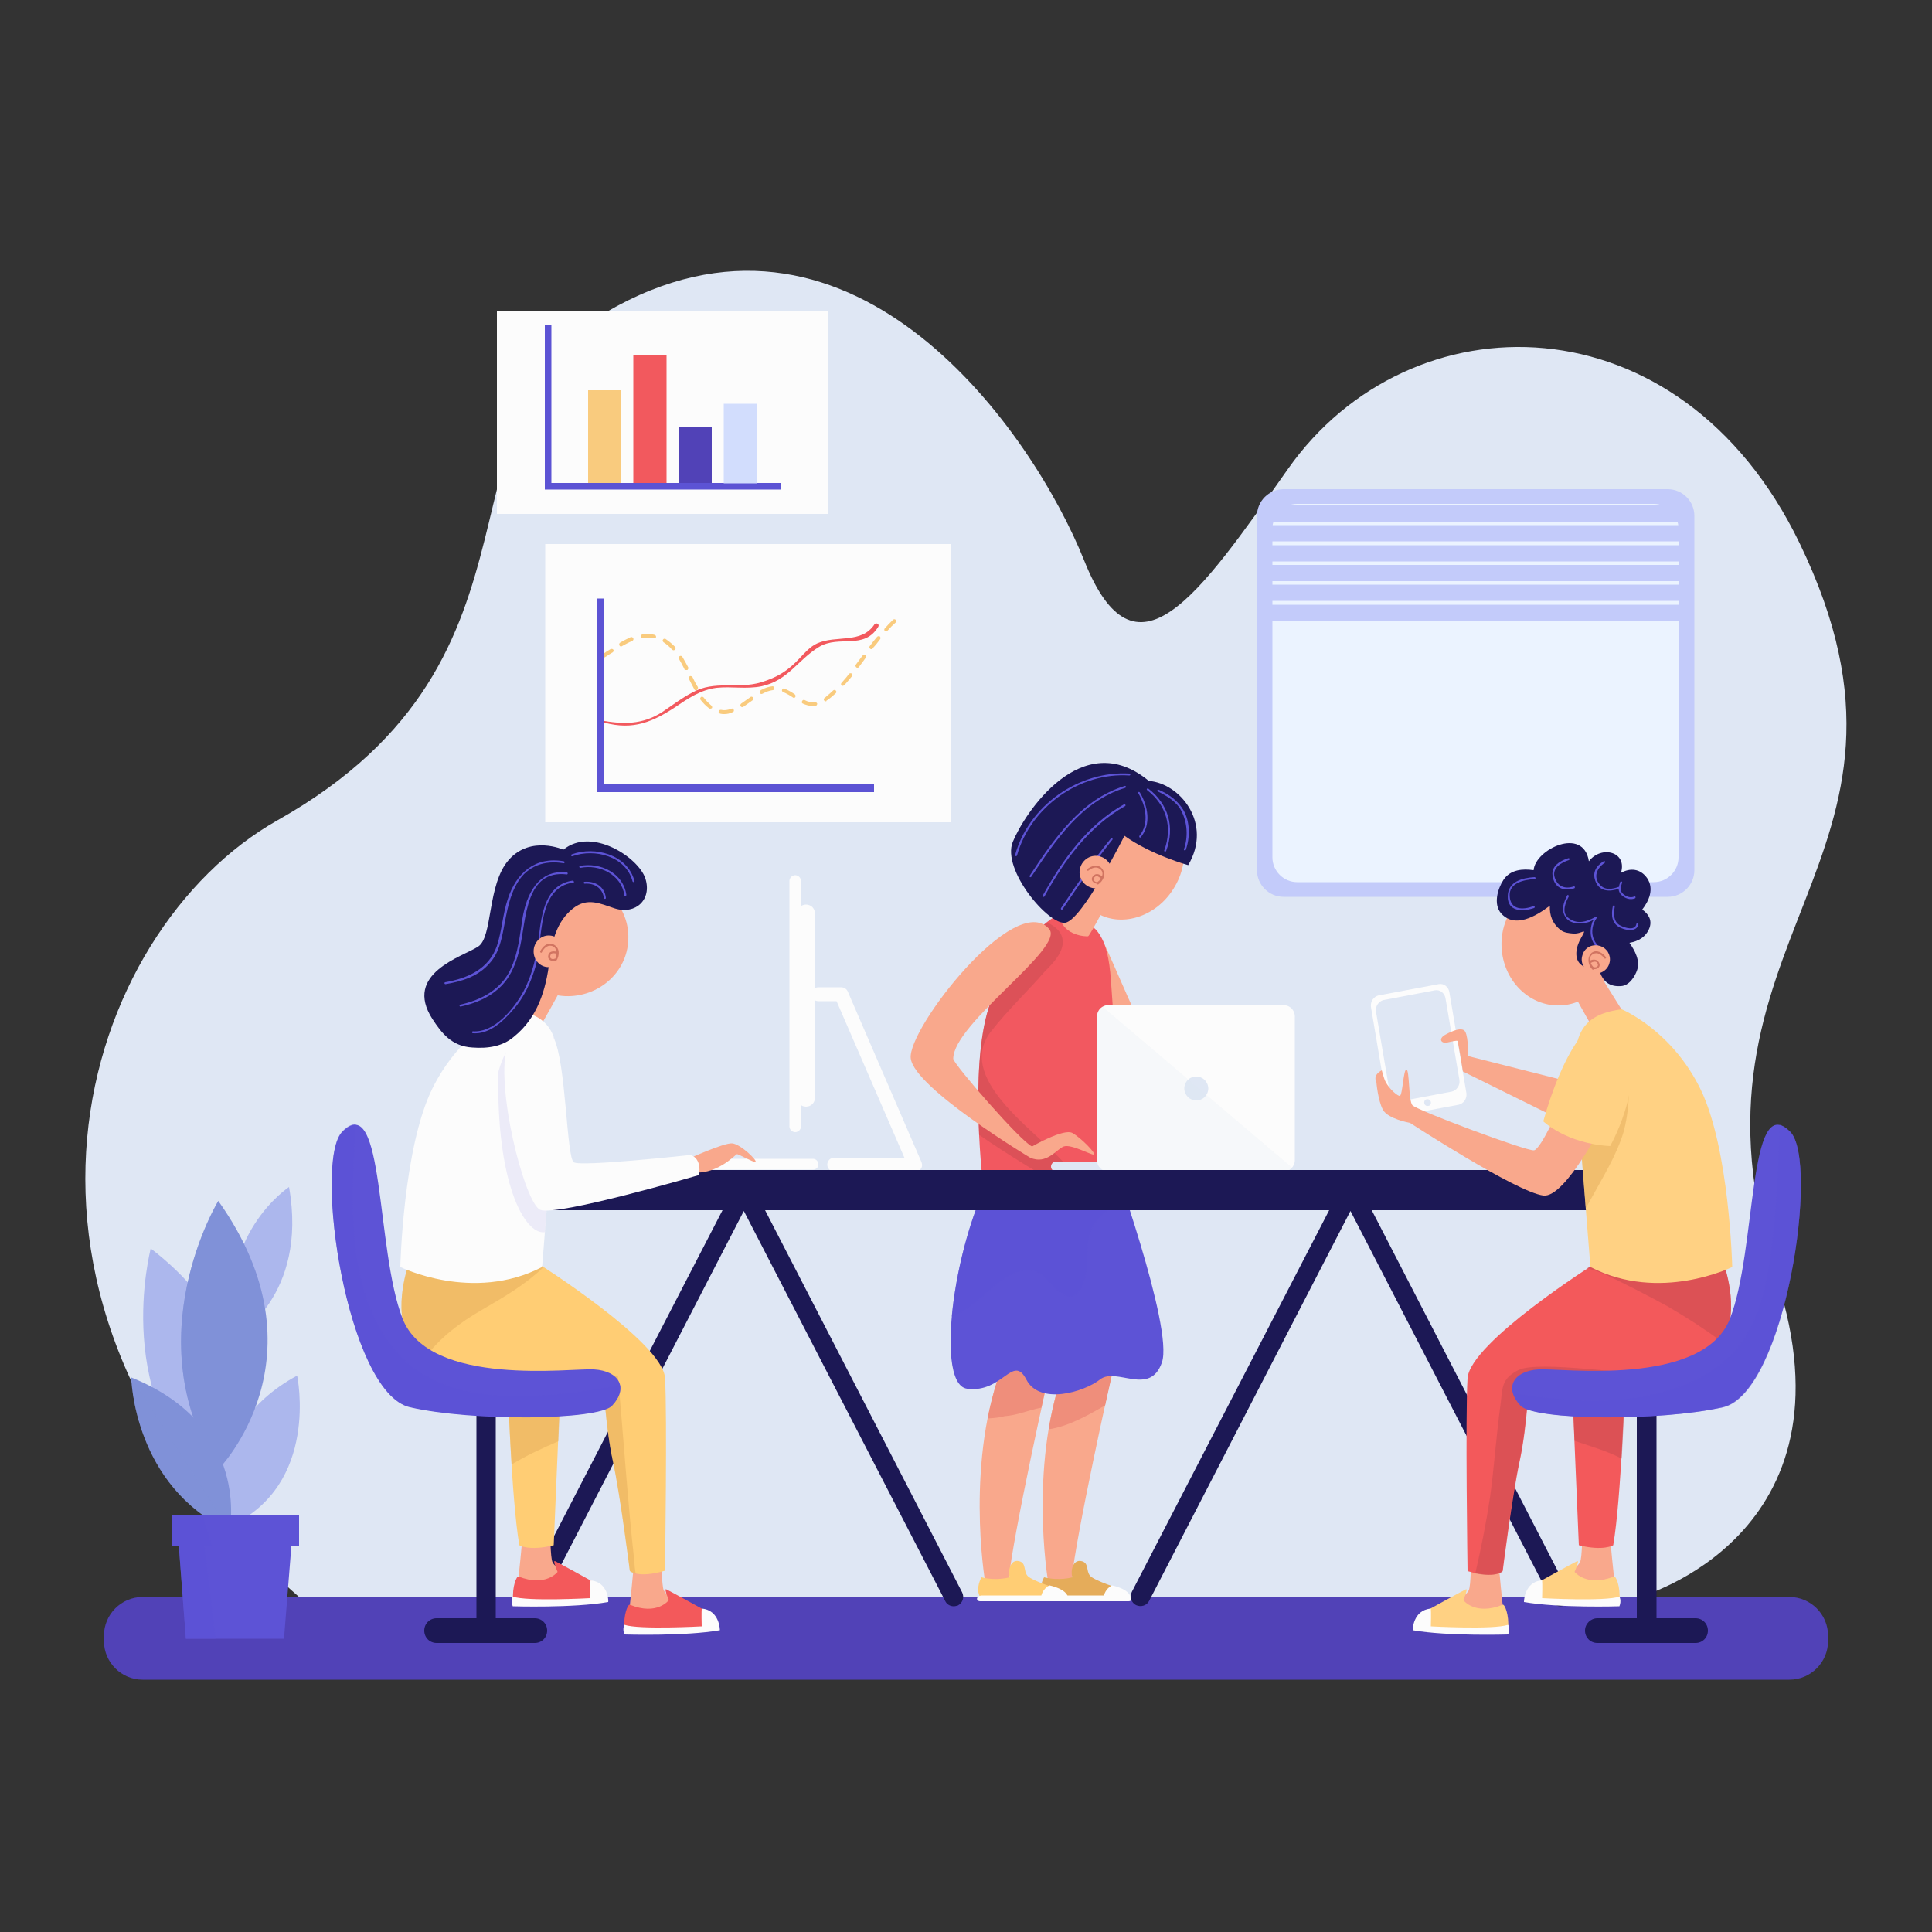 <svg version="1.1" xmlns="http://www.w3.org/2000/svg" xmlns:xlink="http://www.w3.org/1999/xlink" x="0px" y="0px"
	 viewBox="0 0 500 500" style="enable-background:new 0 0 500 500;" xml:space="preserve">
<rect x="0" y="0" width="500" height="500" fill="#333333" stroke="none"/>
<style type="text/css">
	.st0{fill:#DFE7F4;}
	.st1{fill:#5142B7;}
	.st2{fill:#C3CBFA;}
	.st3{fill:#EBF3FF;}
	.st4{fill:#F9A88C;}
	.st5{fill:#E5AC5A;}
	.st6{fill:#FCFCFC;}
	.st7{fill:#EF8E7B;}
	.st8{fill:#FFCD74;}
	.st9{fill:#5D53D6;}
	.st10{opacity:0.5;fill:#5D53D6;}
	.st11{fill:#F25860;}
	.st12{opacity:0.5;fill:#C64A50;}
	.st13{fill:#1C1855;}
	.st14{fill:#D17461;}
	.st15{opacity:0.2;fill:#DFE7F4;}
	.st16{fill:#F9CB7E;}
	.st17{fill:#F2595E;}
	.st18{fill:#5C53D4;}
	.st19{fill:#D2DDFD;}
	.st20{fill:#ACB7ED;}
	.st21{fill:#8091D8;}
	.st22{opacity:0.4;fill:#8091D8;}
	.st23{fill:#F3595B;}
	.st24{opacity:0.5;fill:#E5AC5A;}
	.st25{opacity:0.1;fill:#5D53D6;}
	.st26{fill:#FFD183;}
</style>
<g id="BACKGROUND">
	<g>
		<path class="st0" d="M159.7,79.2c-50.3,27-11.9,90.3-87.9,133.1c-50.5,28.5-82.7,123.9,5.6,201h346.8c0,0,57.3-15.7,35.6-82.4
			c-29-89,46.2-107.3,5.9-190.4c-31-64-100.8-64-132.4-19.1c-23.4,33.2-39.5,56.7-52.7,23.7C267.4,112.1,221.7,45.9,159.7,79.2z"/>
		<path class="st1" d="M473.1,424.7c0,5.5-4.5,10-10,10H36.9c-5.5,0-10-4.5-10-10v-1.4c0-5.5,4.5-10,10-10h426.2c5.5,0,10,4.5,10,10
			V424.7z"/>
	</g>
</g>
<g id="OBJECTS">
	<g>
		<g>
			<path class="st2" d="M438.5,225.2c0,3.8-3.1,6.9-6.9,6.9h-99.4c-3.8,0-6.9-3.1-6.9-6.9v-91.7c0-3.8,3.1-6.9,6.9-6.9h99.4
				c3.8,0,6.9,3.1,6.9,6.9V225.2z"/>
			<path class="st3" d="M434.4,221.9c0,3.5-2.9,6.4-6.4,6.4h-92.3c-3.5,0-6.4-2.9-6.4-6.4v-85.1c0-3.5,2.9-6.4,6.4-6.4H428
				c3.5,0,6.4,2.9,6.4,6.4V221.9z"/>
			<g>
				<path class="st2" d="M436.8,132.9c0,1.2-0.9,2.1-2.1,2.1H328.4c-1.2,0-2.1-0.9-2.1-2.1l0,0c0-1.2,0.9-2.1,2.1-2.1h106.3
					C435.8,130.8,436.8,131.8,436.8,132.9L436.8,132.9z"/>
				<path class="st2" d="M436.8,138c0,1.2-0.9,2.1-2.1,2.1H328.4c-1.2,0-2.1-0.9-2.1-2.1l0,0c0-1.2,0.9-2.1,2.1-2.1h106.3
					C435.8,135.9,436.8,136.9,436.8,138L436.8,138z"/>
				<path class="st2" d="M436.8,143.2c0,1.2-0.9,2.1-2.1,2.1H328.4c-1.2,0-2.1-0.9-2.1-2.1l0,0c0-1.2,0.9-2.1,2.1-2.1h106.3
					C435.8,141.1,436.8,142,436.8,143.2L436.8,143.2z"/>
				<path class="st2" d="M436.8,148.3c0,1.2-0.9,2.1-2.1,2.1H328.4c-1.2,0-2.1-0.9-2.1-2.1l0,0c0-1.2,0.9-2.1,2.1-2.1h106.3
					C435.8,146.2,436.8,147.1,436.8,148.3L436.8,148.3z"/>
				<path class="st2" d="M436.8,153.4c0,1.2-0.9,2.1-2.1,2.1H328.4c-1.2,0-2.1-0.9-2.1-2.1l0,0c0-1.2,0.9-2.1,2.1-2.1h106.3
					C435.8,151.3,436.8,152.3,436.8,153.4L436.8,153.4z"/>
				<path class="st2" d="M436.8,158.6c0,1.2-0.9,2.1-2.1,2.1H328.4c-1.2,0-2.1-0.9-2.1-2.1l0,0c0-1.2,0.9-2.1,2.1-2.1h106.3
					C435.8,156.5,436.8,157.4,436.8,158.6L436.8,158.6z"/>
			</g>
		</g>
		<polygon class="st0" points="248.8,217.9 142.3,214.2 142.3,142.2 246,140.8 		"/>
		<polygon class="st0" points="216.7,136.5 129.6,134.8 129.6,82.1 214.4,80.4 		"/>
		<g>
			<g>
				<g>
					<path class="st4" d="M287.7,301.7c0,0,2.6,43,1.1,49.4c-1.5,6.4-10.2,45.5-11.5,57.9h-6.1c0,0-5.3-31.3,5-56.8
						c1.4-3.4-11.5-51.5-11.5-51.5L287.7,301.7z"/>
					<path class="st5" d="M290.2,411.3c0,0-7-2.2-8.1-3.5c-1.1-1.3-0.2-3.4-2.3-3.8c-2.1-0.4-2.8,2.4-2.3,4.2c0,0-3.3,1-7.3,0
						c0,0-1.7,2.9-0.3,5.2l20.4,0.4V411.3z"/>
					<path class="st6" d="M285.7,412.9c0,0,0.4-1.8,2.1-2.6c0,0,4.6,0.9,4.8,3.2c0,0,0.5,0.9-0.5,0.9s-20.9,0-22.2,0
						c-1.3,0-1.1-1.5,0.5-1.5C272.1,412.9,285.7,412.9,285.7,412.9z"/>
					<path class="st7" d="M264.7,300.8l23,1c0,0,2.6,43,1.1,49.4c-0.4,1.9-1.5,6.5-2.8,12.5c-4.6,2.7-9.7,5.5-14.6,6.2
						c1-5.9,2.5-11.9,4.8-17.6C277.6,348.8,264.7,300.8,264.7,300.8z"/>
				</g>
				<g>
					<path class="st4" d="M275.9,316.3c0,0-1.9,28.4-3.4,34.8c-1.5,6.4-10.2,45.5-11.5,57.9h-6.1c0,0-5.3-31.3,5-56.8
						c1.4-3.4-6.4-44.4-6.4-44.4L275.9,316.3z"/>
					<path class="st8" d="M274,411.3c0,0-7-2.2-8.1-3.5c-1.1-1.3-0.2-3.4-2.3-3.8c-2.1-0.4-2.8,2.4-2.3,4.2c0,0-3.3,1-7.3,0
						c0,0-1.7,2.9-0.3,5.2l20.4,0.4V411.3z"/>
					<path class="st6" d="M269.5,412.9c0,0,0.4-1.8,2.1-2.6c0,0,4.6,0.9,4.8,3.2c0,0,0.5,0.9-0.5,0.9s-20.9,0-22.2,0
						c-1.3,0-1.1-1.5,0.5-1.5C256,412.9,269.5,412.9,269.5,412.9z"/>
					<path class="st7" d="M255.6,367.1c1-5,2.4-10.1,4.3-14.9c1.4-3.4-6.4-44.4-6.4-44.4l22.4,8.5c0,0-1.9,28.4-3.4,34.8
						c-0.5,2-1.6,6.9-3,13.2c-3.2,0.6-6.3,2-9.5,2.2C258.6,366.9,257.1,367,255.6,367.1z"/>
				</g>
				<g>
					<path class="st9" d="M287.2,297.9c0,0,16.6,45.8,13.5,54.7c-3.1,8.9-11.8,1.1-16,4.4c-4.2,3.3-15.7,6.7-19.1,0
						c-3.5-6.7-6.1,3.6-15.3,2.4c-9.1-1.1-2.7-44.6,9.6-60.8L287.2,297.9z"/>
					<path class="st10" d="M287.2,297.9c0,0,1.9,5.4,4.4,12.8c-3.9,1.3-7.5,4.1-9,7.2c-2.4,5.1,0.2,11.7-3.3,16.3
						c-3.2,4-7.1-2.1-9.4-4c-3.9-3.2-8.5-0.5-11.9,2.1c-3.5,2.9-7.2,7-11.7,8.4c1.3-14.1,6.5-32.6,13.6-42L287.2,297.9z"/>
				</g>
			</g>
			<g>
				<path class="st4" d="M283.4,240.4c3.5,2,18.5,51,39.2,62.4l-10.2,0.5c0,0-25.1-19.7-30.5-39.2
					C276.6,244.5,278.7,237.7,283.4,240.4z"/>
				<g>
					<path class="st11" d="M273,237.2c0,0-12,7.2-17.1,23.5c-5.2,16.3-1.4,46.7-1.4,46.7s20,6.5,36.3-5.4c0,0-2.5-37.5-3.3-48.4
						C286.7,242.8,284.2,237,273,237.2z"/>
					<path class="st12" d="M255.9,260.7c3.9-12.2,11.5-19.2,15.1-22c1.9,1,3.8,2.3,4,4.6c0.4,3.1-2.7,6.2-4.6,8.1
						c-4.5,5.2-9.7,10.1-13.9,15.5c-9.3,11.8,10.7,25.2,17.8,32.9c2.3,2.5,4.7,4.8,7.1,7.2c-1.6,0.5-3.1,1-4.7,1.3
						c-7.9-4.7-15.8-9.4-23.3-14.6C252.9,283.4,253,269.8,255.9,260.7z"/>
				</g>
				<path class="st4" d="M271.5,240.4c4.3,4.8-24.8,24.4-24.8,33.6c0,1.3,17.6,21.6,20.4,22.7c0,0,8.1-4.7,10.4-3.5
					c2.2,1.2,6.2,5.3,5.6,5.6c-0.6,0.2-5.9-2.8-7.8-2.1c-1.9,0.7-4.4,4.8-8.7,2.9c0,0-30-18-30.9-25.7
					C234.8,266.3,262.7,230.4,271.5,240.4z"/>
			</g>
			<g>
				<path class="st4" d="M303.7,230c-4.6,7.4-13.7,10.2-20.2,6.1c-6.5-4-8-13.3-3.4-20.7c4.6-7.4,13.7-10.2,20.2-6.1
					C306.9,213.4,308.4,222.6,303.7,230z"/>
				<path class="st4" d="M288.7,229.5c0,0-6.6,12.7-7.1,12.8c-0.5,0.1-6.1-0.1-7.3-4.7l6.3-10.5L288.7,229.5z"/>
				<g>
					<path class="st13" d="M307.5,223.9c0,0-9.5-2.6-16.5-7.6c0,0-10.9,21.8-15.3,22.5c-4.3,0.7-16.5-13.7-13.6-20.9
						c2.9-7.2,17.8-30.2,35.2-15.8C305.4,202.7,313.9,213.1,307.5,223.9z"/>
					<g>
						<path class="st9" d="M299.9,204.4c2.7,1.2,4.9,2.8,6.4,5.3c1.7,3,1.7,7,0.6,10.2c-0.1,0.3-0.6,0.2-0.5-0.1
							c1.1-3.2,0.9-6.8-0.6-9.8c-1.2-2.5-3.8-4-6.2-5.2C299.3,204.7,299.6,204.3,299.9,204.4z"/>
						<path class="st9" d="M296.9,204.5c-0.3-0.2,0-0.6,0.3-0.4c5.2,4,6.9,10,4.6,16.1c-0.1,0.3-0.6,0.2-0.5-0.1
							C303.5,214.1,301.9,208.4,296.9,204.5z"/>
						<path class="st9" d="M295,205.1c2.1,3.5,3,8.3,0.2,11.6c-0.2,0.2-0.5-0.1-0.3-0.4c2.6-3.2,1.6-7.8-0.3-11
							C294.4,205,294.8,204.8,295,205.1z"/>
						<path class="st9" d="M287.9,217.3c-4.7,5.8-8.8,11.9-12.9,18c-0.2,0.3-0.6,0-0.4-0.3c4.1-6.1,8.2-12.3,12.9-18
							C287.6,216.8,288.1,217,287.9,217.3z"/>
						<path class="st9" d="M291.2,208.6c-9.4,5.3-15.8,14.1-20.9,23.4c-0.2,0.3-0.6,0-0.4-0.3c5.2-9.4,11.6-18.3,21.1-23.6
							C291.2,208,291.4,208.5,291.2,208.6z"/>
						<path class="st9" d="M291.1,203.4c0.3-0.1,0.4,0.4,0.1,0.5c-11.3,3.4-18.1,13.7-24.3,23c-0.2,0.3-0.6,0-0.4-0.3
							C272.7,217.2,279.7,206.9,291.1,203.4z"/>
						<path class="st9" d="M292.3,200.2c0.3,0,0.3,0.5,0,0.5c-12.8-0.9-25.6,8.1-29.1,20.7c-0.1,0.3-0.6,0.2-0.5-0.1
							C266.2,208.5,279.2,199.4,292.3,200.2z"/>
					</g>
				</g>
				<g>
					<path class="st4" d="M287.8,226c-0.2,2.3-2.2,4.1-4.5,3.9c-2.3-0.2-4.1-2.2-3.9-4.5c0.2-2.3,2.2-4.1,4.5-3.9
						C286.2,221.7,287.9,223.7,287.8,226z"/>
					<path class="st14" d="M285.2,224.8c-1-1.3-2.8-0.7-3.8,0.1c-0.3,0.2,0,0.6,0.3,0.4c0.9-0.7,2.1-1.2,3.1-0.3
						c0.6,0.5,0.6,1.2,0.4,1.8c-0.7-0.6-1.6-0.9-2.3-0.1c-0.8,0.9-0.1,1.8,0.9,2c0,0.1,0.2,0.2,0.4,0.2
						C285.5,228,286.4,226.2,285.2,224.8z M284,228.3c0,0-0.1,0-0.1,0c-0.8-0.1-1.3-0.8-0.5-1.4c0.5-0.4,1.1,0.1,1.5,0.5
						C284.7,227.7,284.4,228,284,228.3z"/>
				</g>
			</g>
		</g>
		<g>
			<g>
				<path class="st6" d="M236.9,303.3C236.9,303.3,236.9,303.3,236.9,303.3l-21-0.1c-1,0-1.8-0.8-1.8-1.8c0-1,0.8-1.8,1.8-1.8
					c0,0,0,0,0,0l18.2,0.1l-17.6-40.6h-4.7c-1,0-1.8-0.8-1.8-1.8c0-1,0.8-1.8,1.8-1.8h5.9c0.7,0,1.4,0.4,1.7,1.1l19.1,44.2
					c0.2,0.6,0.2,1.2-0.2,1.7C238.1,303,237.5,303.3,236.9,303.3z"/>
			</g>
			<path class="st6" d="M207.3,291.5c0,0.8-0.7,1.5-1.5,1.5l0,0c-0.8,0-1.5-0.7-1.5-1.5V228c0-0.8,0.7-1.5,1.5-1.5l0,0
				c0.8,0,1.5,0.7,1.5,1.5V291.5z"/>
			<path class="st6" d="M210.9,284.1c0,1.3-1,2.3-2.3,2.3l0,0c-1.3,0-2.3-1-2.3-2.3v-47.7c0-1.3,1-2.3,2.3-2.3l0,0
				c1.3,0,2.3,1,2.3,2.3V284.1z"/>
			<path class="st6" d="M211.8,301.3c0,0.8-0.6,1.4-1.4,1.4h-26.1c-0.8,0-1.4-0.6-1.4-1.4l0,0c0-0.8,0.6-1.4,1.4-1.4h26.1
				C211.2,299.9,211.8,300.6,211.8,301.3L211.8,301.3z"/>
		</g>
		<g>
			<path class="st0" d="M309.4,301.9c0-0.7-0.6-1.3-1.3-1.3h-34.8c-0.7,0-1.3,0.6-1.3,1.3l0,0c0,0.7,0.6,1.3,1.3,1.3h34.8
				C308.8,303.3,309.4,302.7,309.4,301.9L309.4,301.9z"/>
			<path class="st6" d="M283.9,300.2c0,1.7,1.3,3,3,3h45.2c1.7,0,3-1.3,3-3v-37.1c0-1.7-1.3-3-3-3h-45.2c-1.7,0-3,1.3-3,3V300.2z"/>
			<path class="st0" d="M306.5,281.7c0,1.7,1.4,3.1,3.1,3.1c1.7,0,3.1-1.4,3.1-3.1s-1.4-3.1-3.1-3.1
				C307.8,278.6,306.5,280,306.5,281.7z"/>
			<path class="st15" d="M285.4,260.6l49,41.6c-0.6,0.6-1.3,1-2.3,1h-45.2c-1.7,0-3-1.3-3-3v-37.1
				C283.9,262.1,284.5,261.1,285.4,260.6z"/>
		</g>
		<g>
			<rect x="141.1" y="140.8" class="st6" width="104.9" height="72"/>
			<g>
				<path class="st16" d="M187.4,184.8c-0.3,0-0.6,0-1-0.1c-0.3-0.1-0.5-0.3-0.4-0.6c0-0.3,0.3-0.4,0.6-0.4c0.8,0.2,1.7,0.1,2.7-0.3
					c0.3-0.1,0.5,0,0.6,0.3c0.1,0.3,0,0.5-0.3,0.6C188.8,184.7,188.1,184.8,187.4,184.8z M183.8,183.4c-0.1,0-0.2,0-0.3-0.1
					c-0.8-0.6-1.5-1.3-2.2-2.2c-0.2-0.2-0.1-0.5,0.1-0.7c0.2-0.2,0.5-0.1,0.7,0.1c0.6,0.8,1.3,1.5,2,2.1c0.2,0.2,0.3,0.5,0.1,0.7
					C184.1,183.3,184,183.4,183.8,183.4z M192.1,183c-0.2,0-0.3-0.1-0.4-0.2c-0.2-0.2-0.1-0.5,0.1-0.7c0.6-0.4,1.1-0.8,1.7-1.2
					l0.7-0.5c0.2-0.2,0.5-0.1,0.7,0.1c0.2,0.2,0.1,0.5-0.1,0.7l-0.7,0.5c-0.6,0.4-1.1,0.8-1.7,1.2C192.3,182.9,192.2,183,192.1,183z
					 M210.3,182.7c-0.8,0-1.6-0.2-2.5-0.6c-0.3-0.1-0.4-0.4-0.2-0.7c0.1-0.2,0.4-0.4,0.7-0.2c0.7,0.4,1.4,0.5,2.1,0.5c0,0,0,0,0,0
					c0.2,0,0.4,0,0.5,0c0.3,0,0.5,0.2,0.6,0.4c0,0.3-0.2,0.5-0.4,0.6C210.8,182.7,210.5,182.7,210.3,182.7z M213.7,181.5
					c-0.2,0-0.3-0.1-0.4-0.2c-0.2-0.2-0.1-0.5,0.1-0.7c0.2-0.1,0.3-0.2,0.5-0.4c0.6-0.5,1.2-1,1.7-1.5c0.2-0.2,0.5-0.2,0.7,0
					c0.2,0.2,0.2,0.5,0,0.7c-0.6,0.5-1.2,1.1-1.8,1.5c-0.2,0.2-0.4,0.3-0.6,0.4C213.9,181.5,213.8,181.5,213.7,181.5z M205.5,180.6
					c-0.1,0-0.2,0-0.3-0.1c-0.7-0.5-1.6-1-2.5-1.4c-0.3-0.1-0.4-0.4-0.3-0.6c0.1-0.3,0.4-0.4,0.6-0.3c1,0.4,2,1,2.7,1.5
					c0.2,0.2,0.3,0.5,0.1,0.7C205.8,180.5,205.6,180.6,205.5,180.6z M197.1,179.6c-0.2,0-0.4-0.1-0.4-0.3c-0.1-0.2,0-0.5,0.2-0.7
					c1.1-0.6,2.1-0.9,3-1c0.3,0,0.5,0.2,0.5,0.5c0,0.3-0.2,0.5-0.4,0.5c-0.8,0.1-1.7,0.4-2.6,0.9
					C197.2,179.6,197.1,179.6,197.1,179.6z M180.1,178.7c-0.2,0-0.3-0.1-0.4-0.3c-0.5-0.9-1-1.9-1.4-2.7c-0.1-0.2,0-0.5,0.2-0.7
					c0.2-0.1,0.5,0,0.7,0.2c0.4,0.8,0.8,1.7,1.4,2.6c0.1,0.2,0,0.5-0.2,0.7C180.3,178.7,180.2,178.7,180.1,178.7z M218.1,177.5
					c-0.1,0-0.2,0-0.3-0.1c-0.2-0.2-0.2-0.5,0-0.7c0.6-0.7,1.3-1.4,1.9-2.3c0.2-0.2,0.5-0.2,0.7-0.1c0.2,0.2,0.2,0.5,0.1,0.7
					c-0.7,0.8-1.3,1.6-2,2.3C218.4,177.4,218.2,177.5,218.1,177.5z M177.5,173.4c-0.2,0-0.4-0.1-0.4-0.3c-0.5-1-1-1.9-1.4-2.6
					c-0.1-0.2-0.1-0.5,0.2-0.7c0.2-0.1,0.5-0.1,0.7,0.2c0.5,0.8,0.9,1.6,1.5,2.7c0.1,0.2,0,0.5-0.2,0.7
					C177.6,173.4,177.5,173.4,177.5,173.4z M221.9,172.8c-0.1,0-0.2,0-0.3-0.1c-0.2-0.2-0.3-0.5-0.1-0.7c0.6-0.8,1.1-1.5,1.7-2.3
					l0.1-0.1c0.2-0.2,0.5-0.3,0.7-0.1c0.2,0.2,0.3,0.5,0.1,0.7l-0.1,0.1c-0.6,0.8-1.1,1.5-1.7,2.3
					C222.2,172.8,222,172.8,221.9,172.8z M155.7,170.5c-0.2,0-0.3-0.1-0.4-0.2c-0.1-0.2-0.1-0.5,0.2-0.7c0.5-0.3,1-0.6,1.5-1l1-0.6
					c0.2-0.1,0.5-0.1,0.7,0.1c0.2,0.2,0.1,0.5-0.1,0.7l-1,0.6c-0.5,0.4-1.1,0.7-1.6,1C155.9,170.5,155.8,170.5,155.7,170.5z
					 M174.3,168.3c-0.1,0-0.3-0.1-0.4-0.2c-0.7-0.8-1.4-1.4-2.2-1.9c-0.2-0.2-0.3-0.5-0.1-0.7c0.1-0.2,0.5-0.3,0.7-0.1
					c0.9,0.6,1.6,1.2,2.4,2c0.2,0.2,0.2,0.5,0,0.7C174.5,168.3,174.4,168.3,174.3,168.3z M225.5,168c-0.1,0-0.2,0-0.3-0.1
					c-0.2-0.2-0.3-0.5-0.1-0.7c0.6-0.8,1.2-1.6,1.9-2.4c0.2-0.2,0.5-0.2,0.7-0.1c0.2,0.2,0.2,0.5,0.1,0.7c-0.6,0.8-1.2,1.6-1.9,2.3
					C225.8,168,225.7,168,225.5,168z M160.7,167.3c-0.2,0-0.3-0.1-0.4-0.3c-0.1-0.2-0.1-0.5,0.2-0.7c1-0.6,1.9-1,2.7-1.4
					c0.3-0.1,0.5,0,0.7,0.3c0.1,0.3,0,0.5-0.3,0.7c-0.8,0.3-1.7,0.8-2.6,1.3C160.9,167.3,160.8,167.3,160.7,167.3z M169.3,165.2
					c0,0-0.1,0-0.1,0c-0.9-0.2-1.8-0.2-2.8,0c-0.3,0-0.5-0.1-0.6-0.4c0-0.3,0.1-0.5,0.4-0.6c1.1-0.2,2.2-0.2,3.2,0.1
					c0.3,0.1,0.4,0.3,0.4,0.6C169.7,165,169.5,165.2,169.3,165.2z M229.3,163.4c-0.1,0-0.2,0-0.3-0.1c-0.2-0.2-0.2-0.5,0-0.7
					c0.7-0.8,1.4-1.5,2.1-2.2c0.2-0.2,0.5-0.2,0.7,0c0.2,0.2,0.2,0.5,0,0.7c-0.7,0.6-1.4,1.3-2.1,2.1
					C229.6,163.4,229.5,163.4,229.3,163.4z"/>
			</g>
			<g>
				<path class="st17" d="M155,186.6c7.7,2.5,12.9,0.9,19.6-3.5c3.4-2.3,6.7-4.6,10.9-5.1c3.9-0.4,7.6,0.4,11.6-0.4
					c6.9-1.5,9.3-6.8,14.9-10.2c5.2-3.1,11.6,0.9,15.3-5.2c0.4-0.7-0.6-1.2-1-0.6c-3.4,5.1-9.9,2.7-14.8,4.9
					c-1.8,0.8-3.3,2.5-4.6,3.9c-3,3.2-5.7,4.9-10,6.2c-6.2,1.8-11.9-0.6-17.7,2.6c-2.7,1.4-5.2,3.3-7.7,5
					c-5.2,3.4-10.2,3.3-16.2,2.2C154.9,186.3,154.8,186.6,155,186.6L155,186.6z"/>
			</g>
			<g>
				<polygon class="st18" points="226.2,205 154.4,205 154.4,154.9 156.4,154.9 156.4,203 226.2,203 				"/>
			</g>
		</g>
		<g>
			<rect x="128.6" y="80.4" class="st6" width="85.8" height="52.6"/>
			<g>
				<polygon class="st18" points="202,126.7 141,126.7 141,84.2 142.7,84.2 142.7,125 202,125 				"/>
			</g>
			<rect x="152.2" y="101" class="st16" width="8.6" height="24"/>
			<rect x="163.9" y="91.9" class="st17" width="8.6" height="33.1"/>
			<rect x="175.6" y="110.5" class="st1" width="8.6" height="14.5"/>
			<rect x="187.3" y="104.5" class="st19" width="8.6" height="20.6"/>
		</g>
		<g>
			<path class="st20" d="M57.3,387.1c0,0,19.1-35.3-18.3-64C39.1,323.1,28.1,363.2,57.3,387.1z"/>
			<path class="st20" d="M59.4,395c0,0-8.8-24.7,17.5-39C76.9,356,82.9,384.3,59.4,395z"/>
			<path class="st20" d="M60.9,346c0,0,18.9-10.5,13.9-38.8c0,0-19.1,12.5-14,39.2"/>
			<path class="st21" d="M56.5,380.3c0,0,28.7-29.1,0-69.5C56.5,310.8,34.8,346.4,56.5,380.3z"/>
			<path class="st22" d="M56.5,380.3v-69.5C56.5,310.8,34.8,346.4,56.5,380.3z"/>
			<path class="st21" d="M59.4,396.1c0,0,5.7-27.1-25.4-39.6C33.9,356.5,34.6,384.7,59.4,396.1z"/>
			<path class="st22" d="M59.4,396.1l-25.4-39.6C33.9,356.5,34.6,384.7,59.4,396.1z"/>
			<polygon class="st9" points="73.5,424.1 48.1,424.1 46,396.4 75.7,396.4 			"/>
			<polygon class="st10" points="46,396.4 48.1,424.1 55.8,424.1 52.5,396.4 			"/>
			<rect x="44.5" y="392.1" class="st9" width="32.9" height="8.1"/>
			<polygon class="st10" points="44.5,392.1 44.5,400.1 54.9,400.1 52.5,392.1 			"/>
		</g>
		<g>
			<path class="st13" d="M420.1,310.2c0,1.7-1.3,3-3,3H124.8c-1.7,0-3-1.3-3-3v-4.4c0-1.7,1.3-3,3-3h292.3c1.7,0,3,1.3,3,3V310.2z"
				/>
			<g>
				<g>
					<path class="st13" d="M403.8,415.7c-0.9,0-1.8-0.5-2.2-1.4l-52.1-100.9l-52.1,100.9c-0.6,1.2-2.1,1.7-3.4,1.1
						c-1.2-0.6-1.7-2.1-1.1-3.4l54.4-105.2c0.4-0.8,1.3-1.4,2.2-1.4c0.9,0,1.8,0.5,2.2,1.4L406,412.1c0.6,1.2,0.2,2.7-1.1,3.4
						C404.6,415.6,404.2,415.7,403.8,415.7z"/>
				</g>
				<g>
					<path class="st13" d="M246.8,415.7c-0.9,0-1.8-0.5-2.2-1.4l-52.1-100.9l-52.1,100.9c-0.6,1.2-2.1,1.7-3.4,1.1
						c-1.2-0.6-1.7-2.1-1.1-3.4l54.4-105.2c0.4-0.8,1.3-1.4,2.2-1.4c0.9,0,1.8,0.5,2.2,1.4L249,412.1c0.6,1.2,0.2,2.7-1.1,3.4
						C247.5,415.6,247.2,415.7,246.8,415.7z"/>
				</g>
			</g>
		</g>
		<g>
			<g>
				<g>
					<path class="st4" d="M135.2,398c0,0-0.9,10.1-1.4,13.3c0,0,5.2,1.3,15.8-2c0,0-5.4-2.8-6.6-5c-0.6-1.1-0.6-8.4-0.6-8.4
						L135.2,398z"/>
					<path class="st23" d="M134.2,408c-0.5-0.2-1.7,2.6-1.4,6.2c0,0,14.4,0.5,24-0.3c0,0-0.5-2.8-1.2-3.3c-0.7-0.5-11.5-6.4-12-6.6
						c-0.6-0.2,0.7,2.8,0.7,2.8S141.3,410.8,134.2,408z"/>
					<path class="st6" d="M152.7,409c0,0-0.1,1,0,4.6c0,0-16.2,0.9-20-0.4c0,0-0.6,1,0,2.5c0,0,15.6,0.5,24.7-1.1
						C157.5,414.6,157.5,409.3,152.7,409z"/>
					<path class="st8" d="M131.4,357.8c0,0,0.9,29.9,3,42.1c0,0,2.5,1.6,8.9,0l1.7-40.3L131.4,357.8z"/>
					<path class="st24" d="M131.4,357.8c0,0,0.3,10.2,1,21.2c3.8-2.3,7.9-4.2,12.1-6l0.6-13.4L131.4,357.8z"/>
				</g>
				<g>
					<path class="st4" d="M164,405.3c0,0-0.9,10.1-1.4,13.3c0,0,5.2,1.3,15.8-2c0,0-5.4-2.8-6.6-5c-0.6-1.1-0.6-8.4-0.6-8.4
						L164,405.3z"/>
					<path class="st23" d="M163,415.3c-0.5-0.2-1.7,2.6-1.4,6.2c0,0,14.4,0.5,24-0.3c0,0-0.5-2.8-1.2-3.3c-0.7-0.5-11.5-6.4-12-6.6
						c-0.6-0.2,0.7,2.8,0.7,2.8S170.1,418.2,163,415.3z"/>
					<path class="st6" d="M181.6,416.3c0,0-0.1,1,0,4.6c0,0-16.2,0.9-20-0.4c0,0-0.6,1,0,2.5c0,0,15.6,0.5,24.7-1.1
						C186.3,421.9,186.3,416.7,181.6,416.3z"/>
					<path class="st8" d="M105.9,326.8c0,0-4.5,11.8,0,20s23.9,11.3,50.2,9.5c0,0,0.5,12.5,2.5,21.7s4.4,28.5,4.4,28.5
						s1.9,2.1,9.1,0c0,0,0.6-40.6,0-49.9s-33.3-29.9-33.3-29.9H105.9z"/>
					<path class="st24" d="M159.9,356.1c-1.2,0.2-2.5,0.4-3.8,0.7c0.1,2.3,0.7,13.1,2.5,21.3c2,9.3,4.4,28.5,4.4,28.5
						s0.4,0.4,1.5,0.7c-0.1-1-0.3-1.9-0.3-2.9C162.4,388.3,161.4,372.2,159.9,356.1z"/>
					<path class="st24" d="M124.7,339c6.2-3.6,11.3-6.6,16-11.1c-1.1-0.8-1.8-1.2-1.8-1.2h-33c0,0-4.5,11.8,0,20
						c0.9,1.6,2.4,3.1,4.4,4.3C114,346.1,119,342.3,124.7,339z"/>
				</g>
				<path class="st4" d="M145.9,254.7c0,0-6.8,12.6-7.3,12.7c-0.5,0.1-6.1-0.2-7.3-4.8l6.5-10.4L145.9,254.7z"/>
				<g>
					<path class="st6" d="M132.2,261.2c0,0-12.9,5.3-20.4,20.7c-7.5,15.4-8.2,46-8.2,46s18.8,9.3,36.7,0c0,0,3-37.5,3.8-48.3
						C144.9,268.7,143.3,262.6,132.2,261.2z"/>
					<path class="st25" d="M136.8,266.7c-4.3,1.5-6.8,6.8-7.8,10.6c-0.7,28.3,6.6,42.3,12,41.6c0.9-11.8,2.5-31.9,3.1-39.3
						c0.3-4.5,0.3-8.2-0.8-11.1C141.5,266.8,139.3,265.8,136.8,266.7z"/>
				</g>
				<g>
					<path class="st4" d="M177.5,300.2c0,0,9.8-4.5,12-4.3c2.2,0.2,6.7,4.6,6,4.8c-0.7,0.1-4.4-2.1-4.8-2c-0.4,0.1-5.5,5.8-12.2,4.6
						L177.5,300.2z"/>
					<path class="st6" d="M131.4,270.3c-3.5,10.1,4.3,41,8.4,42.8c4.2,1.8,41.1-9,41.1-9s0.9-4.2-2.2-5.2c0,0-28.3,3.1-30.2,1.9
						c-1.9-1.2-2-26.1-5.2-32.1C139.9,262.3,133.1,265.3,131.4,270.3z"/>
				</g>
				<g>
					<path class="st4" d="M162.6,243.2c-0.3,8.4-7.6,14.9-16.3,14.6c-8.6-0.4-15.4-7.5-15-15.9c0.3-8.4,7.6-14.9,16.3-14.6
						C156.3,227.7,163,234.8,162.6,243.2z"/>
					<g>
						<path class="st13" d="M111.9,263.7c2.3,3.5,4.9,7.1,10.4,7.4c4,0.3,7.8-0.3,10.7-2.8c6.1-4.9,8.3-12.1,9.2-19.6
							c0.6-5.1,1.9-10.3,6.1-13.6c3.7-2.9,6.9-1.3,10.8,0c5.4,1.7,9.7-2.3,7.9-7.8c-1.8-5.4-13.9-13.4-21.2-7.4
							c0,0-8.4-3.8-14.1,2.6c-5.7,6.4-4.1,20.1-8,22.5C119.7,247.6,104.3,251.9,111.9,263.7z"/>
						<g>
							<path class="st9" d="M148,221.1c-0.3,0.1-0.2,0.6,0.1,0.5c5.8-2.1,13.9,0,15.6,6.5c0.1,0.3,0.6,0.2,0.5-0.1
								C162.4,221.2,154,218.9,148,221.1z"/>
							<path class="st9" d="M150.1,224.1c-0.3,0.1-0.2,0.5,0.1,0.5c4.9-1,10.6,1.7,11.4,7.1c0,0.3,0.5,0.2,0.5-0.1
								C161.3,225.9,155.3,223.1,150.1,224.1z"/>
							<path class="st9" d="M151.3,228.2c-0.3,0-0.3,0.5,0,0.5c2.5-0.2,4.6,1.1,5,3.7c0,0.3,0.5,0.3,0.5,0
								C156.5,229.5,154.1,228,151.3,228.2z"/>
							<path class="st9" d="M148.2,227.9c-6.9,1-8,8.3-8.7,14.1c-0.6,5.2-1.6,10-4.1,14.7c-2.4,4.4-7.5,10.6-13,10.2
								c-0.3,0-0.3,0.5,0,0.5c4.3,0.3,7.8-3.1,10.4-6.1c2.9-3.2,4.7-7.3,5.9-11.5c1.9-6.8,0.2-20.1,9.7-21.4
								C148.7,228.4,148.5,227.9,148.2,227.9z"/>
							<path class="st9" d="M134.6,245c1.6-7.2,1.4-20,12.1-18.7c0.3,0,0.3-0.5,0-0.5c-7.4-0.9-10.5,5.7-11.5,12
								c-0.7,4.4-1.1,8.8-3,12.9c-2.4,5.3-7.6,8.1-13.1,9.3c-0.3,0.1-0.2,0.5,0.1,0.5c4.1-0.9,7.8-2.5,10.7-5.5
								C132.5,252.3,133.8,248.6,134.6,245z"/>
							<path class="st9" d="M130.4,240c0.8-4.1,1.4-8.1,3.6-11.7c2.6-4.3,7.1-5.7,11.8-4.9c0.3,0.1,0.5-0.4,0.1-0.5
								c-7.4-1.3-12.3,3-14.5,9.8c-1.3,3.9-1.5,8.1-2.8,12.1c-2.1,6-7.6,8.4-13.4,9.4c-0.3,0.1-0.2,0.5,0.1,0.5
								c4.2-0.7,8.4-2,11.3-5.3C129,246.9,129.8,243.3,130.4,240z"/>
						</g>
					</g>
					<path class="st4" d="M145.9,246.2c0,2.3-1.8,4.1-3.9,4.1c-2.2,0-3.9-1.8-3.9-4.1c0-2.3,1.8-4.1,3.9-4.1
						C144.2,242.1,145.9,243.9,145.9,246.2z"/>
					<path class="st14" d="M143.2,244.4c-1.5-0.7-2.8,0.6-3.4,1.8c-0.1,0.3,0.3,0.5,0.4,0.3c0.5-1,1.4-2,2.6-1.7
						c0.8,0.2,1.1,0.8,1.2,1.5c-0.9-0.2-1.9-0.1-2.1,0.9c-0.3,1.1,0.7,1.7,1.7,1.4c0.1,0.1,0.3,0.1,0.4,0
						C144.9,247.2,144.9,245.2,143.2,244.4z M143.7,248.1c0,0-0.1,0-0.1,0c-0.8,0.3-1.5-0.1-1.1-1c0.3-0.6,1-0.4,1.5-0.3
						C144,247.3,143.9,247.7,143.7,248.1z"/>
				</g>
			</g>
			<g>
				<path class="st13" d="M128.3,419.1c0,1.4-1.1,2.5-2.5,2.5l0,0c-1.4,0-2.5-1.1-2.5-2.5v-53.4c0-1.4,1.1-2.5,2.5-2.5l0,0
					c1.4,0,2.5,1.1,2.5,2.5V419.1z"/>
				<path class="st13" d="M141.6,422c0,1.8-1.4,3.2-3.2,3.2H113c-1.8,0-3.2-1.4-3.2-3.2l0,0c0-1.8,1.4-3.2,3.2-3.2h25.4
					C140.2,418.8,141.6,420.2,141.6,422L141.6,422z"/>
				<path class="st9" d="M88.6,292.9c-7.6,7.6,1.2,67.6,17.5,71.3c16.2,3.7,48.7,3.4,52.3-0.4c4.3-4.6,1.9-9-4.7-9.4
					c-5.5-0.4-42.5,4.7-49.5-13.1C97.2,323.5,99.6,281.9,88.6,292.9z"/>
				<path class="st10" d="M100.6,347.3c-11-15.4-9.7-37.5-8.5-56.3c-1-0.1-2.2,0.4-3.5,1.8c-7.6,7.6,1.2,67.6,17.5,71.3
					c16.2,3.7,48.7,3.4,52.3-0.4c1.8-1.9,2.4-3.7,2.1-5.2c-6.2,1.1-12.4,2-18.6,2.5C127,362.2,109.9,360.7,100.6,347.3z"/>
			</g>
		</g>
		<g>
			<g>
				<g>
					<path class="st4" d="M388.6,245.1c0.4,8.7,7.2,15.4,15.2,15.1c8-0.3,14.3-7.6,13.9-16.3c-0.4-8.7-7.2-15.4-15.2-15.1
						C394.4,229.2,388.2,236.5,388.6,245.1z"/>
					<path class="st4" d="M405.9,254.7c0,0,6.8,12.6,7.3,12.7c0.5,0.1,6.1-0.2,7.3-4.8l-6.5-10.4L405.9,254.7z"/>
					<g>
						<path class="st13" d="M426.3,227.3c-1.8-2.6-4.5-2.7-6.8-1.4c1.7-5.5-5.1-7.2-8.3-3c-1.4-9.1-13.9-3.1-14.3,2.3
							c-2.8-0.4-6-0.2-7.8,2.5c-1.5,2.3-2.7,6.3-0.6,8.7c3.5,3.9,8.9,0.8,12.6-2c-0.1,2.4,0.6,4.6,2.8,6.3c0.9,0.7,2.1,0.8,3.2,0.9
							c2.4,0.2,3.8-1.9,2.1,1.1c-1.2,2-2.2,5.6,0.3,7.2c1.7,1.1,3.1,2.3,4.5,1.6c1,2.7,2.7,3.9,5.5,3.7c2.1-0.1,3.6-2.4,4.2-4.2
							c0.8-2.4-0.6-5-2-7c2.3-0.4,4.3-1.5,5.2-3.9c0.7-2-0.3-3.6-1.9-4.7C426.8,233.1,428.1,230,426.3,227.3z"/>
						<g>
							<path class="st9" d="M397.1,227c-3.1,0.2-6.8,1.1-6.9,4.9c-0.1,4.1,3.9,4.1,6.8,3.1c0.3-0.1,0.2-0.6-0.1-0.5
								c-2.7,1-6,1.1-6.2-2.6c-0.2-3.5,3.8-4.2,6.4-4.4C397.5,227.5,397.5,227,397.1,227z"/>
							<path class="st9" d="M407.4,229.9c0.3-0.1,0.2-0.6-0.1-0.5c-2.3,0.8-4.3,0-5-2.5c-0.6-2.3,1.8-3.7,3.7-4.3
								c0.3-0.1,0.2-0.6-0.1-0.5c-2,0.6-4.5,2-4.1,4.5C402.2,229.7,404.6,230.8,407.4,229.9z"/>
							<path class="st9" d="M415.9,246.1c-3.8-1.2-4.9-5.3-2.7-8.5c0.1-0.2-0.1-0.5-0.3-0.3c-2.3,1.3-4.9,2.1-7.2,0.1
								c-1.6-1.4-0.5-3.9,0.3-5.4c0.1-0.3-0.3-0.5-0.4-0.3c-0.9,1.8-1.6,3.6-0.6,5.4c1.1,2.1,4,2.1,5.9,1.6c0.5-0.1,1.2-0.5,1.6-0.7
								c0.2-0.1-0.2,0.2-0.4,0.6c-0.4,1.2-0.6,2.6-0.3,3.9c0.5,2.2,1.9,3.4,4.1,4C416.1,246.7,416.2,246.2,415.9,246.1z"/>
							<path class="st9" d="M423.5,239.1c-0.3,1.9-3.1,1-4.2,0.4c-1.8-0.9-1.7-3.1-1.4-4.9c0.1-0.3-0.4-0.4-0.5-0.1
								c-0.5,2.4-0.3,4.7,2.2,5.7c1.3,0.6,4.1,1,4.4-1C424,238.9,423.6,238.8,423.5,239.1z"/>
							<path class="st9" d="M419.6,231.6c0.9,0.9,2.3,1.4,3.5,0.9c0.3-0.1,0.2-0.6-0.1-0.5c-1.1,0.5-2.2,0-3-0.7
								c-0.9-0.8-0.5-1.9-0.2-2.9c0.1-0.3-0.4-0.4-0.5-0.1c-0.1,0.4-0.3,0.8-0.3,1.2c-1.7,0.6-3.6,1-4.9-0.5c-1.9-2-0.8-4.4,1.2-5.7
								c0.3-0.2,0-0.6-0.3-0.4c-2.1,1.3-3,3.1-2,5.4c1.1,2.5,3.7,2.5,5.9,1.7C418.9,230.5,419.1,231.1,419.6,231.6z"/>
						</g>
					</g>
					<g>
						<path class="st4" d="M409.5,247.3c-0.6,1.9,0.6,4,2.5,4.5c1.9,0.6,4-0.6,4.5-2.5c0.6-1.9-0.6-4-2.5-4.5
							C412,244.2,410,245.3,409.5,247.3z"/>
						<path class="st14" d="M412.1,250.9c0.1,0.1,0.3,0.1,0.4-0.1c1,0.1,1.9-0.7,1.3-1.7c-0.5-0.9-1.5-0.9-2.3-0.5
							c-0.1-0.7,0.1-1.3,0.8-1.7c1.1-0.6,2.2,0.2,2.9,1.1c0.2,0.3,0.6-0.1,0.4-0.3c-0.8-1.1-2.4-2.1-3.7-1.1
							C410.6,247.8,411,249.8,412.1,250.9z M411.7,249.2c0.5-0.3,1.2-0.5,1.6-0.1c0.6,0.8,0,1.4-0.8,1.2c0,0-0.1,0-0.1,0
							C412.1,250,411.8,249.6,411.7,249.2z"/>
					</g>
				</g>
				<g>
					<g>
						<path class="st4" d="M416.7,398c0,0,0.9,10.1,1.4,13.3c0,0-5.2,1.3-15.8-2c0,0,5.4-2.8,6.6-5c0.6-1.1,0.6-8.4,0.6-8.4
							L416.7,398z"/>
						<path class="st26" d="M417.7,408c0.5-0.2,1.7,2.6,1.4,6.2c0,0-14.4,0.5-24.1-0.3c0,0,0.5-2.8,1.2-3.3c0.7-0.5,11.5-6.4,12-6.6
							c0.6-0.2-0.7,2.8-0.7,2.8S410.6,410.8,417.7,408z"/>
						<path class="st6" d="M399.1,409c0,0,0.1,1,0,4.6c0,0,16.2,0.9,20-0.4c0,0,0.6,1,0,2.5c0,0-15.6,0.5-24.7-1.1
							C394.4,414.6,394.4,409.3,399.1,409z"/>
						<path class="st23" d="M420.5,357.8c0,0-0.9,29.9-3,42.1c0,0-2.5,1.6-8.9,0l-1.7-40.3L420.5,357.8z"/>
						<path class="st12" d="M406.9,359.6l0.6,13.3c4.1,1.4,8.4,2.6,12.2,4.6c0.6-10.4,0.9-19.7,0.9-19.7L406.9,359.6z"/>
					</g>
					<g>
						<g>
							<path class="st4" d="M387.9,405.3c0,0,0.9,10.1,1.4,13.3c0,0-5.2,1.3-15.8-2c0,0,5.4-2.8,6.6-5c0.6-1.1,0.6-8.4,0.6-8.4
								L387.9,405.3z"/>
							<path class="st26" d="M388.9,415.3c0.5-0.2,1.7,2.6,1.4,6.2c0,0-14.4,0.5-24.1-0.3c0,0,0.5-2.8,1.2-3.3
								c0.7-0.5,11.5-6.4,12-6.6c0.6-0.2-0.7,2.8-0.7,2.8S381.7,418.2,388.9,415.3z"/>
							<path class="st6" d="M370.3,416.3c0,0,0.1,1,0,4.6c0,0,16.2,0.9,20-0.4c0,0,0.6,1,0,2.5c0,0-15.6,0.5-24.7-1.1
								C365.6,421.9,365.6,416.7,370.3,416.3z"/>
						</g>
						<g>
							<path class="st23" d="M446,326.8c0,0,4.5,11.8,0,20s-23.8,11.1-50.2,9.4c0,0-0.5,12.6-2.5,21.9s-4.4,28.5-4.4,28.5
								s-1.9,2.1-9.1,0c0,0-0.6-40.6,0-49.9s33.3-29.9,33.3-29.9H446z"/>
							<path class="st12" d="M392.9,354.6c-4.5,2.3-4,4.7-4.6,9.1c-1.1,8-1.6,16-2.7,23.9c-1,6.6-2.3,13.1-3.8,19.6
								c5.5,1.1,7-0.5,7-0.5s2.4-19.3,4.4-28.5s2.5-21.9,2.5-21.9c13.1,0.9,24.5,0.6,33.2-0.9C422.6,356.1,398.1,351.9,392.9,354.6z
								"/>
							<path class="st12" d="M431.6,338.1c5,2.9,9.6,5.9,14.1,9.2c0.1-0.2,0.2-0.3,0.3-0.5c4.5-8.3,0-20,0-20h-33
								c0,0-0.8,0.5-2.2,1.4c1.6,0.5,3.2,1,4.8,1.7C421,332.5,426.3,335.2,431.6,338.1z"/>
						</g>
					</g>
				</g>
				<g>
					<g>
						<path class="st6" d="M379.5,282.9c0.2,1.4-0.7,2.7-2,3l-15.5,2.9c-1.3,0.3-2.6-0.7-2.8-2.1l-4.4-26.1c-0.2-1.4,0.7-2.7,2-3
							l15.5-2.9c1.3-0.3,2.6,0.7,2.8,2.1L379.5,282.9z"/>
						<path class="st0" d="M377.7,279.5c0.2,1.4-0.7,2.7-2,3l-13.2,2.5c-1.3,0.3-2.6-0.7-2.8-2.1l-3.6-21.1c-0.2-1.4,0.7-2.7,2-3
							l13.2-2.5c1.3-0.3,2.6,0.7,2.8,2.1L377.7,279.5z"/>
						<path class="st0" d="M370.3,285.2c0.1,0.5-0.2,1-0.7,1c-0.5,0.1-0.9-0.2-1-0.7c-0.1-0.5,0.2-1,0.7-1
							C369.7,284.4,370.2,284.7,370.3,285.2z"/>
					</g>
					<path class="st4" d="M374.2,267.7c0,0,4.1-2.4,5-0.7c0.9,1.7,0.7,6.3,0.7,6.3l36.7,9.3l-3.2,11.9l-34.8-17.2c0,0-1.1-7-1.4-7.9
						c-0.1-0.2-1.8,0.2-2.7,0.4C372.8,270.1,372.2,268.7,374.2,267.7z"/>
					<g>
						<path class="st26" d="M419.7,261.2c0,0,12.9,5.3,20.4,20.7c7.5,15.4,8.2,46,8.2,46s-18.8,9.3-36.7,0c0,0-3-37.5-3.8-48.3
							C407,268.7,408.6,262.6,419.7,261.2z"/>
						<path class="st24" d="M420.2,292.9c2.1-8.1,1.7-16.5-1-24.3c-3.9,4.9-7.6,9.7-11.1,14.7c0.6,7.4,1.5,19.6,2.3,29.4
							c0.3-0.6,0.7-1.2,1-1.8C414.6,305,418.3,299.2,420.2,292.9z"/>
					</g>
					<g>
						<path class="st4" d="M403.8,286c0,0-5,11.4-6.8,11.7c-1.8,0.3-30.5-10.4-31.5-11.7c-1-1.3-0.7-9-1.5-9.2
							c-0.8-0.2-1,6.5-1.7,6.8c-0.4,0.2-2.7-1.6-3.8-3.8c-0.3-0.6-0.9-2.8-0.9-2.8s-2.4,1.1-1.4,3c0,0,0.4,4.8,1.7,7.2
							c1.3,2.4,7,3.4,7,3.4s27.5,17.9,34.5,18.8c5.8,0.8,16.3-20.3,16.3-20.3L403.8,286z"/>
						<path class="st26" d="M399.4,290.2c0,0,6,5.8,17.3,6.4c0,0,11.3-19.8,1.7-30.5C412.2,259.4,404.1,273.3,399.4,290.2z"/>
					</g>
				</g>
			</g>
			<g>
				<path class="st13" d="M423.6,419.1c0,1.4,1.1,2.5,2.6,2.5l0,0c1.4,0,2.5-1.1,2.5-2.5v-53.4c0-1.4-1.1-2.5-2.5-2.5l0,0
					c-1.4,0-2.6,1.1-2.6,2.5V419.1z"/>
				<path class="st13" d="M410.2,422c0,1.8,1.4,3.2,3.2,3.2h25.4c1.8,0,3.2-1.4,3.2-3.2l0,0c0-1.8-1.4-3.2-3.2-3.2h-25.4
					C411.7,418.8,410.2,420.2,410.2,422L410.2,422z"/>
				<path class="st9" d="M463.3,292.9c7.6,7.6-1.2,67.6-17.5,71.3c-16.2,3.7-48.7,3.4-52.3-0.4c-4.3-4.6-1.9-9,4.7-9.4
					c5.5-0.4,42.5,4.7,49.5-13.1C454.7,323.5,452.3,281.9,463.3,292.9z"/>
				<path class="st10" d="M463.3,292.9c-1-1-1.9-1.6-2.7-1.8c-0.4,10.5-0.8,21.1-2.1,31.6c-1,7.5-2.3,15.6-6.3,22.4
					c-7,12.3-22.6,16.6-35.9,17.3c-8.2,0.4-16.4-0.6-24.6-1.8c0.3,1,0.9,2.1,2,3.2c3.6,3.8,36.1,4,52.3,0.4
					C462.1,360.5,470.9,300.5,463.3,292.9z"/>
			</g>
		</g>
	</g>
</g>
</svg>
